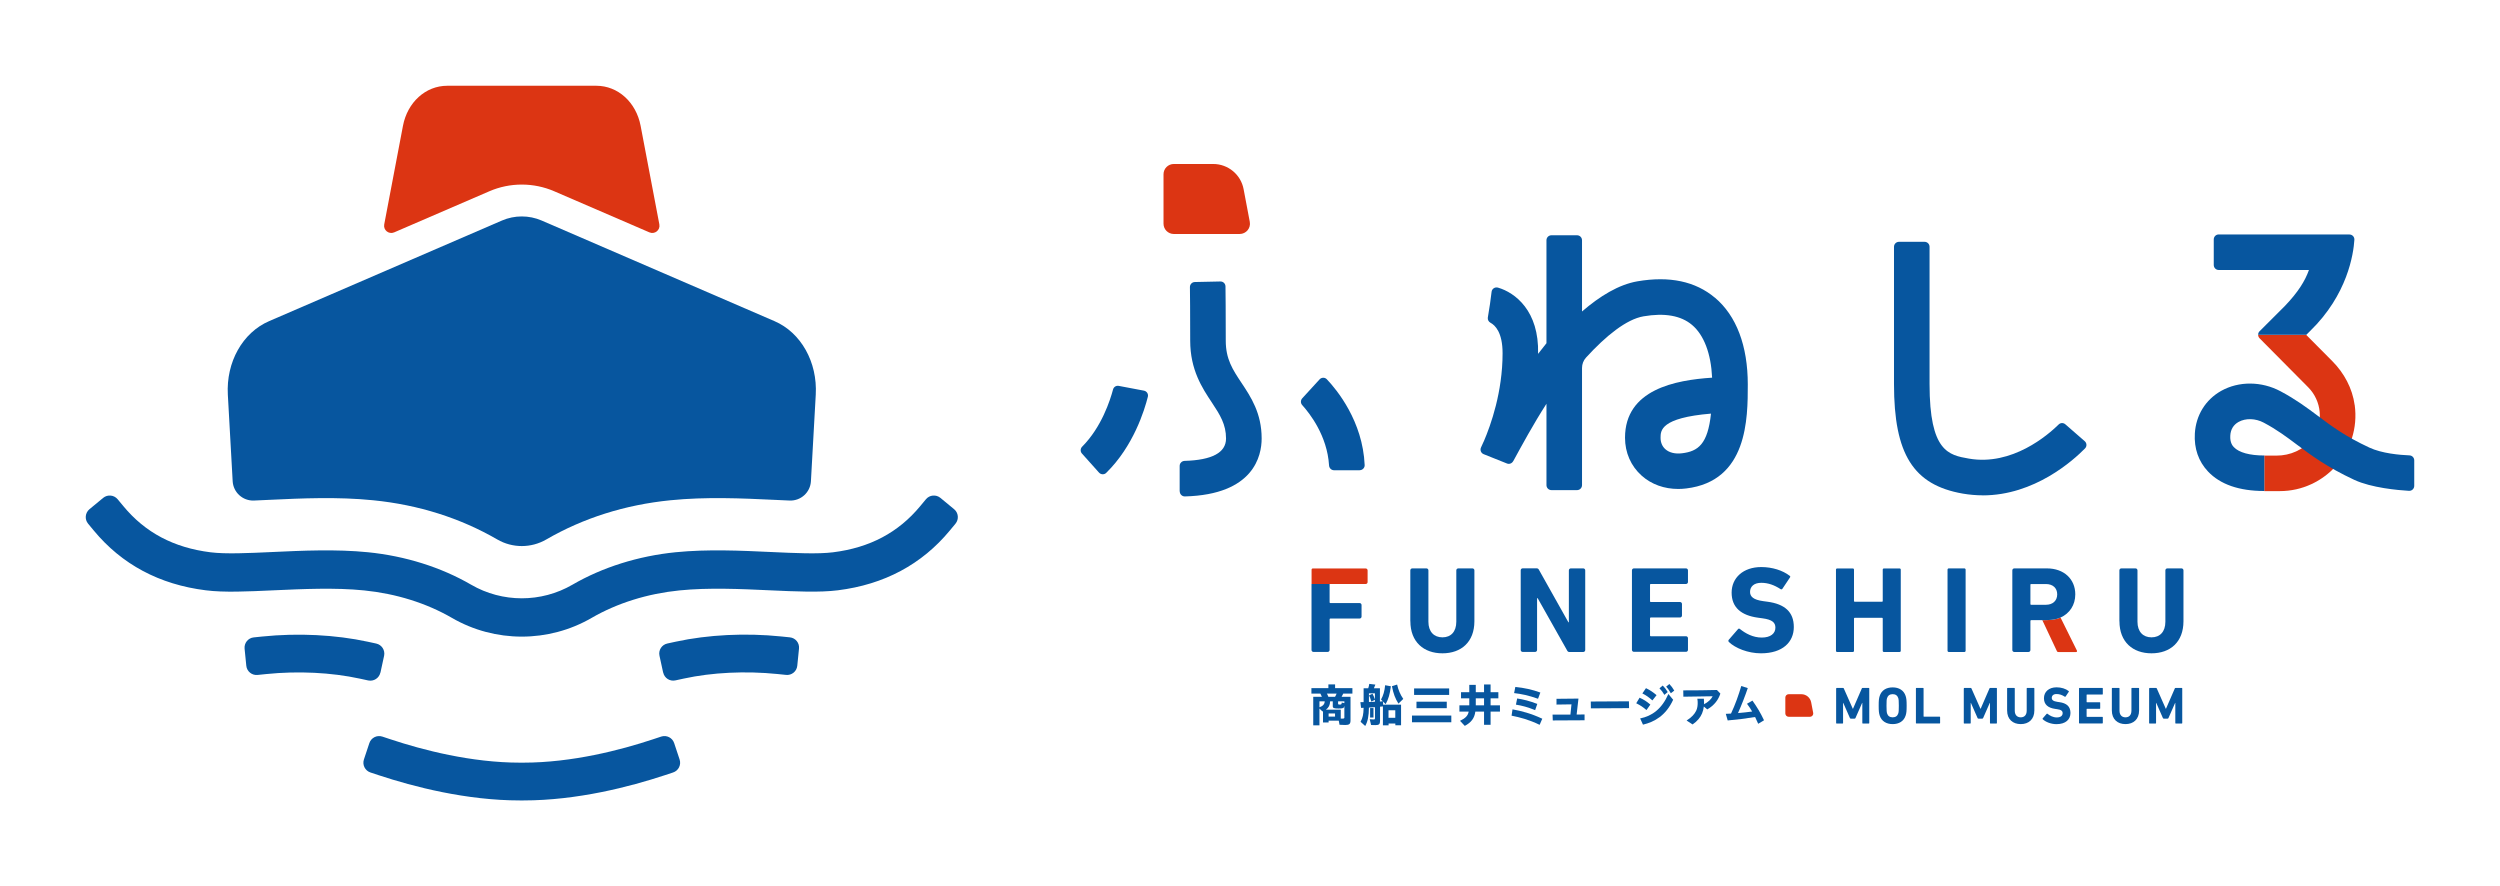 <?xml version="1.0" encoding="UTF-8"?>
<svg id="_レイヤー_2" data-name="レイヤー 2" xmlns="http://www.w3.org/2000/svg" viewBox="0 0 450.66 159.75">
  <defs>
    <style>
      .cls-1 {
        fill: #dc3513;
      }

      .cls-2 {
        fill: none;
      }

      .cls-3 {
        fill: #07569f;
      }
    </style>
  </defs>
  <g id="_レイヤー_1-2" data-name="レイヤー 1">
    <g>
      <g>
        <g>
          <path class="cls-1" d="M88.21,34.48c3.72-1.61,7.98-1.61,11.7,0l17.16,7.41c.95.41,1.98-.41,1.79-1.43l-3.38-17.78c-.81-4.25-4.09-7.22-7.98-7.22h-26.88c-3.89,0-7.17,2.97-7.98,7.22l-3.38,17.78c-.19,1.02.83,1.84,1.79,1.43l17.16-7.41Z"/>
          <path class="cls-3" d="M41.94,86.74c.11,2.02,1.82,3.57,3.84,3.49.94-.04,1.9-.08,2.86-.13,5.72-.27,12.19-.57,18.64.08,8.17.82,15.69,3.2,22.37,7.07,2.72,1.58,6.1,1.58,8.82,0,6.68-3.87,14.2-6.25,22.37-7.07,6.45-.65,12.93-.35,18.64-.08.96.04,1.92.09,2.86.13,2.02.08,3.73-1.47,3.84-3.49l.87-15.59c.33-5.87-2.66-11.2-7.44-13.26l-41.98-18.14c-2.27-.98-4.87-.98-7.14,0l-41.98,18.14c-4.78,2.06-7.77,7.39-7.44,13.26l.87,15.59Z"/>
          <path class="cls-3" d="M94.05,114.76c-4.36,0-8.71-1.13-12.59-3.38-4.59-2.66-10.06-4.37-15.82-4.95-5.25-.53-11.09-.25-16.25-.02-4.83.22-9,.42-12.3,0-8.35-1.04-15.14-4.67-20.19-10.78l-1.02-1.23c-.65-.79-.54-1.95.25-2.61l2.47-2.04c.79-.65,1.95-.54,2.61.25l1.02,1.23c3.95,4.78,9.09,7.5,15.73,8.33,2.72.34,6.8.15,11.12-.05,5.39-.25,11.5-.54,17.26.04,6.73.68,13.16,2.7,18.59,5.85,5.63,3.27,12.63,3.27,18.26,0,5.43-3.15,11.86-5.17,18.59-5.85,5.76-.58,11.87-.29,17.26-.04,4.32.2,8.41.39,11.12.05,6.64-.83,11.78-3.56,15.73-8.33l1.02-1.23c.65-.79,1.82-.9,2.61-.25l2.47,2.04c.79.65.9,1.82.25,2.61l-1.02,1.23c-5.05,6.11-11.84,9.74-20.19,10.78-3.3.41-7.47.22-12.3,0-5.15-.24-11-.51-16.25.02-5.76.58-11.23,2.29-15.82,4.95-3.88,2.25-8.24,3.38-12.59,3.38Z"/>
          <path class="cls-3" d="M94.36,144.29c-.21,0-.43,0-.64,0-9.67,0-19.17-2.47-25.46-4.55l-1.48-.49c-.97-.32-1.5-1.37-1.18-2.34l.98-2.95c.32-.97,1.37-1.5,2.34-1.18l1.48.49c5.81,1.93,14.56,4.21,23.35,4.21h.57c8.83,0,17.58-2.28,23.39-4.21l1.48-.49c.97-.32,2.02.2,2.34,1.18l.98,2.95c.32.97-.2,2.02-1.18,2.34l-1.48.49c-6.29,2.08-15.79,4.55-25.5,4.55Z"/>
          <g>
            <path class="cls-3" d="M68.57,121.24c-.22,1-1.2,1.63-2.2,1.42l-1.52-.33c-5.12-1.11-11.11-1.41-16.87-.82l-1.55.16c-1.02.1-1.93-.64-2.03-1.65l-.31-3.09c-.1-1.02.64-1.93,1.65-2.03l1.55-.16c6.45-.66,13.2-.32,19.01.94l1.52.33c1,.22,1.63,1.2,1.42,2.2l-.66,3.04Z"/>
            <path class="cls-3" d="M119.54,121.24l-.66-3.04c-.22-1,.42-1.99,1.42-2.2l1.52-.33c5.81-1.26,12.56-1.6,19.01-.94l1.55.16c1.02.1,1.76,1.01,1.65,2.03l-.31,3.09c-.1,1.02-1.01,1.76-2.03,1.65l-1.55-.16c-5.76-.58-11.75-.29-16.87.82l-1.52.33c-1,.22-1.99-.42-2.2-1.42Z"/>
          </g>
        </g>
        <rect class="cls-2" x="435.2" width="15.46" height="15.46"/>
        <rect class="cls-2" x="435.2" y="144.29" width="15.46" height="15.46"/>
        <rect class="cls-2" width="15.46" height="15.46"/>
        <rect class="cls-2" y="144.29" width="15.46" height="15.46"/>
      </g>
      <g>
        <g>
          <path class="cls-3" d="M309.14,53.67c-3.51-2.96-8.21-3.95-13.96-2.96-3.38.58-6.78,2.66-10,5.44v-12.84c0-.5-.4-.9-.9-.9h-4.61c-.5,0-.9.4-.9.9v18.56c-.51.63-1.02,1.27-1.51,1.92.21-7.78-4.17-11.05-7.22-11.94-.54-.16-1.09.19-1.16.74l-.29,2.21-.39,2.44c-.06.39.14.76.48.94.85.45,2.18,1.76,2.18,5.49,0,7-2.12,12.94-3.38,15.88-.01.03-.04.07-.05.09h0c-.17.4-.33.75-.46,1.02-.22.47,0,1.02.48,1.21l4.2,1.68c.44.18.92-.03,1.13-.44h.01c1.53-2.8,3.61-6.65,5.98-10.33v14.67c0,.5.4.9.9.9h4.61c.5,0,.9-.4.9-.9v-21.12c0-.69.25-1.36.72-1.87,3.61-3.95,7.29-6.91,10.37-7.44,3.8-.65,6.74-.14,8.74,1.55,2.15,1.81,3.42,5.16,3.62,9.51-6.6.43-15.7,2.11-15.7,10.83,0,2.69,1.07,5.12,3.01,6.84,1.76,1.57,4.07,2.39,6.59,2.39.47,0,.95-.03,1.43-.09,11.1-1.33,11.1-12.65,11.1-18.74,0-6.98-2.05-12.39-5.93-15.66ZM303.21,81.71c-1.24.15-2.31-.11-3.01-.74-.56-.5-.86-1.21-.86-2.05,0-1.3,0-3.6,9.09-4.36-.58,5.49-2.3,6.8-5.23,7.15Z"/>
          <path class="cls-3" d="M357.42,89.29c-1.16,0-2.36-.1-3.6-.31-8.92-1.56-12.4-7.1-12.4-19.75v-24.74c0-.5.4-.9.9-.9h4.61c.5,0,.9.4.9.9v24.74c0,12.2,3.45,12.8,7.09,13.44,7.8,1.36,14.27-4.27,16.18-6.15.33-.33.86-.34,1.21-.03l3.49,3.04c.39.34.42.93.06,1.3-2.11,2.15-9.1,8.47-18.45,8.47Z"/>
          <g>
            <path class="cls-3" d="M212.65,88.59v-4.61c0-.49.4-.88.89-.9,4.95-.14,7.47-1.49,7.47-4.03s-1.07-4.25-2.55-6.48c-1.74-2.62-3.91-5.89-3.91-11.16s-.03-8.29-.05-9.67c0-.49.39-.89.88-.9l4.61-.1c.5-.01.91.38.92.88.02,1.39.05,4.46.05,9.79,0,3.34,1.25,5.22,2.84,7.61,1.7,2.56,3.63,5.46,3.63,10.03,0,3.07-1.37,10.11-13.84,10.44-.5.01-.92-.4-.92-.9Z"/>
            <path class="cls-3" d="M198.11,85.19l-3.08-3.44c-.32-.36-.29-.9.05-1.24,3.5-3.51,5.05-8.39,5.56-10.3.12-.46.57-.74,1.03-.65l4.54.86c.51.1.83.59.71,1.09-.6,2.4-2.59,8.92-7.52,13.74-.36.35-.95.32-1.29-.06Z"/>
            <path class="cls-3" d="M245.1,84.77h-4.62c-.49,0-.87-.39-.9-.87-.32-5.37-3.52-9.42-4.84-10.88-.31-.34-.31-.86,0-1.21l3.13-3.42c.35-.38.95-.4,1.31-.02,1.79,1.88,6.48,7.55,6.82,15.47.02.5-.4.92-.9.92Z"/>
            <path class="cls-1" d="M223.46,42.18h-11.86c-1.03,0-1.86-.83-1.86-1.86v-8.9c0-1.03.83-1.86,1.86-1.86h7.1c2.68,0,4.99,1.91,5.48,4.55l1.11,5.87c.22,1.15-.66,2.2-1.83,2.2Z"/>
          </g>
          <g>
            <path class="cls-1" d="M424.46,73.01c-.41-3.01-1.9-5.77-4.04-7.92l-4.7-4.73h-8.66c0,.22.09.45.26.62l8.77,8.84c2.37,2.39,2.93,6.37.63,9.35-1.49,1.93-3.89,2.96-6.33,2.96h-2.22v6.4h2.8c8.1,0,14.63-7.18,13.5-15.51Z"/>
            <path class="cls-3" d="M423.51,42.26h-23.55c-.5,0-.9.4-.9.9v4.61c0,.5.4.9.9.9h16.26c-.7,1.97-1.96,4.01-4.37,6.52l-4.53,4.52c-.18.18-.26.41-.26.64h8.69l.68-.68c6.74-6.54,7.82-13.88,7.98-16.45.03-.52-.38-.95-.9-.95Z"/>
            <path class="cls-3" d="M435.2,87.58c0,.52-.43.93-.95.9-2.01-.12-6.75-.54-9.84-1.97-4.96-2.31-7.86-4.48-10.42-6.4-1.83-1.37-3.55-2.66-5.92-3.92-1.48-.79-3.27-.84-4.54-.13-.92.52-1.43,1.35-1.49,2.47-.08,1.31.46,1.88.64,2.07.92.98,2.87,1.51,5.49,1.51v6.4c-4.53,0-7.94-1.18-10.15-3.52-1.71-1.81-2.53-4.17-2.37-6.84.19-3.3,1.93-6.1,4.75-7.69,3.18-1.78,7.28-1.75,10.69.07,2.8,1.49,4.8,2.99,6.74,4.44,2.53,1.9,4.93,3.69,9.29,5.72,2.23,1.04,5.44,1.33,7.22,1.4.48.02.86.41.86.9v4.58Z"/>
          </g>
        </g>
        <g>
          <g>
            <g>
              <path class="cls-3" d="M382.05,111.99v-9.18c0-.19.16-.35.35-.35h2.56c.19,0,.35.16.35.35v9.27c0,1.79,1,2.81,2.53,2.81s2.5-1.02,2.5-2.81v-9.27c0-.19.16-.35.35-.35h2.56c.19,0,.35.16.35.35v9.18c0,3.75-2.39,5.78-5.76,5.78s-5.78-2.04-5.78-5.78Z"/>
              <rect class="cls-3" x="351.07" y="102.46" width="3.26" height="15.07" rx=".22" ry=".22"/>
              <path class="cls-3" d="M330.96,102.69c0-.13.09-.22.22-.22h2.81c.13,0,.22.09.22.22v5.65c0,.09.04.13.13.13h4.92c.09,0,.13-.04.13-.13v-5.65c0-.13.09-.22.22-.22h2.81c.13,0,.22.09.22.22v14.62c0,.13-.09.22-.22.22h-2.81c-.13,0-.22-.09-.22-.22v-5.81c0-.09-.04-.13-.13-.13h-4.92c-.09,0-.13.04-.13.13v5.81c0,.13-.09.22-.22.22h-2.81c-.13,0-.22-.09-.22-.22v-14.62Z"/>
              <path class="cls-3" d="M311.65,115.71c-.09-.09-.13-.24-.02-.38l1.68-1.93c.09-.11.22-.11.33-.02,1,.8,2.35,1.55,3.94,1.55s2.46-.73,2.46-1.79c0-.89-.53-1.44-2.33-1.68l-.8-.11c-3.06-.42-4.76-1.86-4.76-4.52s2.08-4.61,5.34-4.61c1.99,0,3.86.6,5.12,1.57.13.09.15.18.04.33l-1.35,2.02c-.09.11-.2.13-.31.07-1.15-.75-2.26-1.15-3.5-1.15-1.33,0-2.02.69-2.02,1.64,0,.86.62,1.42,2.35,1.66l.8.11c3.1.42,4.74,1.84,4.74,4.56s-2.02,4.74-5.92,4.74c-2.35,0-4.63-.93-5.81-2.06Z"/>
              <path class="cls-3" d="M294.18,102.81c0-.19.16-.35.35-.35h9.4c.19,0,.35.16.35.35v2.11c0,.19-.16.35-.35.35h-6.36c-.07,0-.13.06-.13.13v2.99c0,.07.06.13.13.13h5.28c.19,0,.35.16.35.35v2.09c0,.19-.16.35-.35.35h-5.28c-.07,0-.13.06-.13.13v3.12c0,.07.06.13.13.13h6.36c.19,0,.35.16.35.35v2.11c0,.19-.16.35-.35.35h-9.4c-.19,0-.35-.16-.35-.35v-14.37Z"/>
              <path class="cls-3" d="M282.7,112.17h.11v-9.36c0-.19.16-.35.35-.35h2.25c.19,0,.35.16.35.35v14.37c0,.19-.16.35-.35.35h-2.56c-.13,0-.24-.07-.3-.18l-5.36-9.51h-.11v9.33c0,.19-.16.35-.35.35h-2.25c-.19,0-.35-.16-.35-.35v-14.37c0-.19.16-.35.35-.35h2.53c.16,0,.29.07.38.22l5.32,9.48Z"/>
              <path class="cls-3" d="M254.23,111.99v-9.18c0-.19.16-.35.35-.35h2.56c.19,0,.35.16.35.35v9.27c0,1.79,1,2.81,2.53,2.81s2.5-1.02,2.5-2.81v-9.27c0-.19.16-.35.35-.35h2.56c.19,0,.35.16.35.35v9.18c0,3.75-2.39,5.78-5.76,5.78s-5.78-2.04-5.78-5.78Z"/>
              <path class="cls-3" d="M239.68,105.28v3.3c0,.07.06.13.13.13h5.28c.19,0,.35.16.35.35v2.09c0,.19-.16.35-.35.35h-5.28c-.07,0-.13.06-.13.13v5.54c0,.19-.16.35-.35.35h-2.56c-.19,0-.35-.16-.35-.35v-11.9h3.26Z"/>
              <path class="cls-1" d="M239.68,105.28h6.5c.19,0,.35-.16.35-.35v-2.11c0-.19-.16-.35-.35-.35h-9.53c-.12,0-.22.1-.22.22v2.59h3.26Z"/>
            </g>
            <path class="cls-1" d="M371.44,111.32l2.95,5.95c.07.15,0,.27-.16.27h-3.14c-.2,0-.27-.07-.33-.22l-2.6-5.52c1.11,0,2.28-.03,3.29-.48Z"/>
            <path class="cls-3" d="M366.14,109.02h2.66c1.24,0,2.04-.73,2.04-1.88s-.8-1.86-2.04-1.86h-2.66c-.09,0-.13.04-.13.13v3.48c0,.09.04.13.13.13ZM368.15,111.79h-2.01c-.07,0-.13.06-.13.13v5.26c0,.19-.16.35-.35.35h-2.56c-.19,0-.35-.16-.35-.35v-14.37c0-.19.16-.35.35-.35h5.88c3.08,0,5.12,1.93,5.12,4.68,0,1.92-1.01,3.44-2.66,4.18-1.01.45-2.18.48-3.29.48Z"/>
            <g>
              <path class="cls-3" d="M236.73,125.61h1.56c-.1-.23-.15-.35-.27-.58h-1.62v-.98h3.06v-.68h1.21v.68h3.12v.98h-1.65c-.1.21-.19.39-.3.58h1.61v4.24c0,.65-.22.84-.94.84-.3,0-.68-.02-1.04-.04l-.14-.74h-1.83v.32h-1.01v-2.03l-.11.05-.53-.53v3.03h-1.12v-5.14ZM238.8,126.42h-.95v1.08c.62-.22.94-.57.95-1.08ZM242.34,129.27v-2.03c-.08.42-.21.48-1.05.48s-1.04-.07-1.04-.44v-.85h-.48c-.02.67-.25,1.13-.76,1.5h2.68v1.61c.13,0,.17,0,.33,0,.26,0,.33-.05.33-.27ZM240.66,125.61c.13-.23.21-.39.28-.58h-1.75c.12.21.16.3.27.58h1.2ZM240.66,129.18v-.57h-1.16v.57h1.16ZM241.85,126.64l.49.11v-.33h-1.13v.43c0,.12.06.16.3.16.29,0,.34-.05.35-.36Z"/>
              <path class="cls-3" d="M245.26,130.12c.39-.71.53-1.34.55-2.53l-.46.02-.12-1.04h.58v-2.5h.83c.09-.27.14-.47.19-.79l1.1.13c-.11.3-.14.39-.27.66h1.09v2.39l.52-.04-.32-.32c.4-.7.64-1.53.74-2.58l1.03.19c-.16,1.38-.45,2.36-.94,3.22l-.46-.47v.57h3.24v3.71h-1.03v-.32h-1.22v.33h-1.02v-3.41l-.52.05v2.56c0,.59-.18.76-.82.76-.2,0-.39,0-.79-.02l-.25-1.04c.2.02.48.04.71.04.19,0,.24-.04.24-.22v-1.99c-.38.03-.76.06-1.09.07-.02,1.54-.21,2.5-.67,3.32l-.82-.74ZM247.85,126.51v-.35l-.65.3c-.16-.54-.27-.83-.41-1.11l.62-.29c.17.3.31.62.44,1.03v-1.11h-1.08v1.56c.27,0,.67-.02,1.08-.04ZM246.98,127.64h.61v1.7h-.61v-1.7ZM251.52,129.39v-1.35h-1.22v1.35h1.22ZM250.91,123.7l.94-.3c.2.94.58,1.84,1.11,2.59l-.87.85c-.57-.89-.92-1.81-1.17-3.13Z"/>
              <path class="cls-3" d="M254.53,128.99h7.09v1.21h-7.09v-1.21ZM254.91,124.1h6.32v1.17h-6.32v-1.17ZM255.34,126.49h5.46v1.17h-5.46v-1.17Z"/>
              <path class="cls-3" d="M263.19,129.94c1-.48,1.43-.94,1.56-1.66h-1.67v-1.13h1.78v-1.27h-1.49v-1.1h1.49v-1.32h1.17v1.32h1.49v-1.39h1.18v1.39h1.4v1.1h-1.4v1.27h1.69v1.13h-1.69v2.38h-1.18v-2.38h-1.57c-.15,1.17-.73,1.95-1.9,2.57l-.86-.91ZM267.52,127.15v-1.27h-1.49v1.27h1.49Z"/>
              <path class="cls-3" d="M272.48,129.01l.17-1.14c1.58.29,3.3.72,5.37,1.69l-.48,1.1c-1.95-.94-3.54-1.35-5.06-1.65ZM272.94,124.94l.22-1.11c1.61.17,3,.46,4.51,1.01l-.42,1.12c-1.76-.62-2.96-.86-4.31-1.02ZM273.27,127.01l.22-1.1c1.2.19,2.15.42,3.63.98l-.39,1.12c-1.42-.57-2.29-.79-3.46-.99Z"/>
              <path class="cls-3" d="M279.87,128.82h3.22c.06-.62.12-1.23.19-1.85-.89.02-2.02.03-2.7.04v-1.04c.8,0,2.62-.02,3.96-.04-.12.96-.22,1.92-.33,2.88l1.43-.02v1.05c-1.24,0-3.01,0-5.73.03l-.04-1.05Z"/>
              <path class="cls-3" d="M286.76,126.46l6.88-.04.02,1.23-6.88.04-.02-1.23Z"/>
              <path class="cls-3" d="M294.96,126.76l.6-.99c.79.36,1.24.65,1.94,1.24l-.7.99c-.62-.53-1.08-.85-1.85-1.23ZM295.66,129.51c2.15-.44,3.91-1.71,5.09-4.41l.86,1.04c-1.31,2.85-3.37,4-5.44,4.49l-.51-1.12ZM296.06,125l.65-.95c.73.36,1.22.68,1.91,1.26l-.75.95c-.7-.61-1.07-.88-1.81-1.26ZM299.15,124.07l.58-.49c.4.41.57.63.9,1.17l-.6.51c-.3-.5-.49-.77-.89-1.18ZM300.35,123.78l.57-.48c.39.41.58.67.89,1.19l-.62.48c-.25-.45-.49-.82-.85-1.2Z"/>
              <path class="cls-3" d="M304.04,129.88c.89-.57,1.4-1.11,1.72-1.76.21-.43.27-.94.27-1.37,0-.24,0-.44-.06-.79h1.18c.02.33.03.56.03.8,0,.06,0,.12,0,.19.74-.39,1.29-.9,1.55-1.44-1.77.03-4.01.07-5.28.08l-.02-1.14c2.08,0,4.24-.02,6.07-.07l.62.65c-.35,1.08-1.05,2.09-2.36,2.85l-.62-.52c-.05.42-.16.87-.32,1.24-.3.71-.83,1.39-1.71,1.99l-1.08-.71Z"/>
              <path class="cls-3" d="M311.1,128.68c.29,0,.6-.02.94-.05.77-1.63,1.38-3.37,1.85-4.97l1.17.38c-.45,1.35-1.09,2.99-1.76,4.5.84-.07,1.71-.16,2.55-.28-.29-.49-.59-.96-.93-1.4l.98-.57c.79,1.11,1.44,2.17,2.09,3.55l-1.05.63c-.17-.4-.36-.81-.56-1.22-1.68.28-3.29.48-4.94.62l-.34-1.19Z"/>
              <path class="cls-3" d="M331.01,124.1c0-.06.04-.09.09-.09h1.12c.08,0,.12.03.15.09l1.62,3.66h.04l1.59-3.66c.03-.07.08-.09.15-.09h1.1c.06,0,.09.04.09.09v6.23c0,.06-.04.1-.09.1h-1.07c-.06,0-.09-.04-.09-.1v-3.61h-.04l-1.19,2.71c-.04.08-.09.12-.18.12h-.65c-.09,0-.14-.04-.18-.12l-1.19-2.71h-.04v3.61c0,.06-.04.1-.09.1h-1.07c-.06,0-.09-.04-.09-.1v-6.23Z"/>
              <path class="cls-3" d="M338.84,128.98c-.14-.45-.18-.8-.18-1.76s.04-1.32.18-1.76c.33-1.04,1.21-1.55,2.34-1.55s2.01.52,2.34,1.55c.14.45.18.8.18,1.76s-.04,1.32-.18,1.76c-.33,1.04-1.21,1.55-2.34,1.55s-2.01-.52-2.34-1.55ZM342.19,128.6c.08-.23.1-.54.1-1.38s-.03-1.15-.1-1.38c-.14-.44-.48-.71-1.01-.71s-.87.27-1.01.71c-.08.23-.1.54-.1,1.38s.03,1.15.1,1.38c.14.45.48.71,1.01.71s.87-.26,1.01-.71Z"/>
              <path class="cls-3" d="M345.37,124.1c0-.06.04-.09.09-.09h1.2c.06,0,.09.04.09.09v5.03s.02.06.06.06h2.83c.06,0,.09.04.09.09v1.05c0,.06-.04.09-.09.09h-4.18c-.06,0-.09-.04-.09-.09v-6.23Z"/>
              <path class="cls-3" d="M354.02,124.1c0-.06.04-.09.09-.09h1.12c.08,0,.12.03.15.09l1.62,3.66h.04l1.59-3.66c.03-.07.08-.09.15-.09h1.1c.06,0,.09.04.09.09v6.23c0,.06-.04.1-.09.1h-1.07c-.06,0-.09-.04-.09-.1v-3.61h-.04l-1.19,2.71c-.04.08-.09.12-.18.12h-.65c-.09,0-.14-.04-.18-.12l-1.19-2.71h-.04v3.61c0,.06-.04.1-.09.1h-1.07c-.06,0-.09-.04-.09-.1v-6.23Z"/>
              <path class="cls-3" d="M361.81,128.07v-3.97c0-.06.04-.09.09-.09h1.2c.06,0,.09.04.09.09v4.01c0,.77.42,1.2,1.08,1.2s1.07-.43,1.07-1.2v-4.01c0-.06.04-.09.09-.09h1.2c.06,0,.09.04.09.09v3.97c0,1.59-1.02,2.46-2.45,2.46s-2.46-.86-2.46-2.46Z"/>
              <path class="cls-3" d="M368.23,129.65s-.06-.1,0-.16l.72-.82s.09-.05.14,0c.42.34,1,.66,1.68.66s1.05-.31,1.05-.77c0-.38-.23-.62-1-.72l-.34-.05c-1.3-.18-2.03-.79-2.03-1.93s.88-1.96,2.27-1.96c.85,0,1.65.25,2.18.67.06.04.07.07.02.14l-.57.86s-.08.06-.13.03c-.49-.32-.96-.49-1.5-.49-.57,0-.86.29-.86.7,0,.37.27.6,1.01.71l.34.05c1.32.18,2.02.78,2.02,1.95s-.86,2.02-2.52,2.02c-1,0-1.97-.4-2.47-.88Z"/>
              <path class="cls-3" d="M374.77,124.1c0-.06.04-.09.09-.09h4.11c.06,0,.09.04.09.09v1.01c0,.06-.04.09-.09.09h-2.77s-.06.02-.06.06v1.27s.02.06.06.06h2.3c.06,0,.09.04.09.09v1c0,.06-.04.09-.09.09h-2.3s-.06.02-.06.06v1.33s.02.06.06.06h2.77c.06,0,.09.04.09.09v1.01c0,.06-.04.09-.09.09h-4.11c-.06,0-.09-.04-.09-.09v-6.23Z"/>
              <path class="cls-3" d="M380.69,128.07v-3.97c0-.06.04-.09.09-.09h1.2c.06,0,.09.04.09.09v4.01c0,.77.42,1.2,1.08,1.2s1.07-.43,1.07-1.2v-4.01c0-.06.04-.09.09-.09h1.2c.06,0,.09.04.09.09v3.97c0,1.59-1.02,2.46-2.45,2.46s-2.46-.86-2.46-2.46Z"/>
              <path class="cls-3" d="M387.43,124.1c0-.06.04-.09.09-.09h1.12c.08,0,.12.03.15.09l1.62,3.66h.04l1.59-3.66c.03-.07.08-.09.15-.09h1.1c.06,0,.09.04.09.09v6.23c0,.06-.04.1-.09.1h-1.07c-.06,0-.09-.04-.09-.1v-3.61h-.04l-1.19,2.71c-.04.08-.09.12-.18.12h-.65c-.09,0-.14-.04-.18-.12l-1.19-2.71h-.04v3.61c0,.06-.04.1-.09.1h-1.07c-.06,0-.09-.04-.09-.1v-6.23Z"/>
            </g>
          </g>
          <path class="cls-1" d="M326.26,129.21h-3.83c-.33,0-.6-.27-.6-.6v-2.87c0-.33.27-.6.6-.6h2.29c.87,0,1.61.62,1.77,1.47l.36,1.89c.07.37-.21.71-.59.71Z"/>
        </g>
      </g>
    </g>
  </g>
</svg>